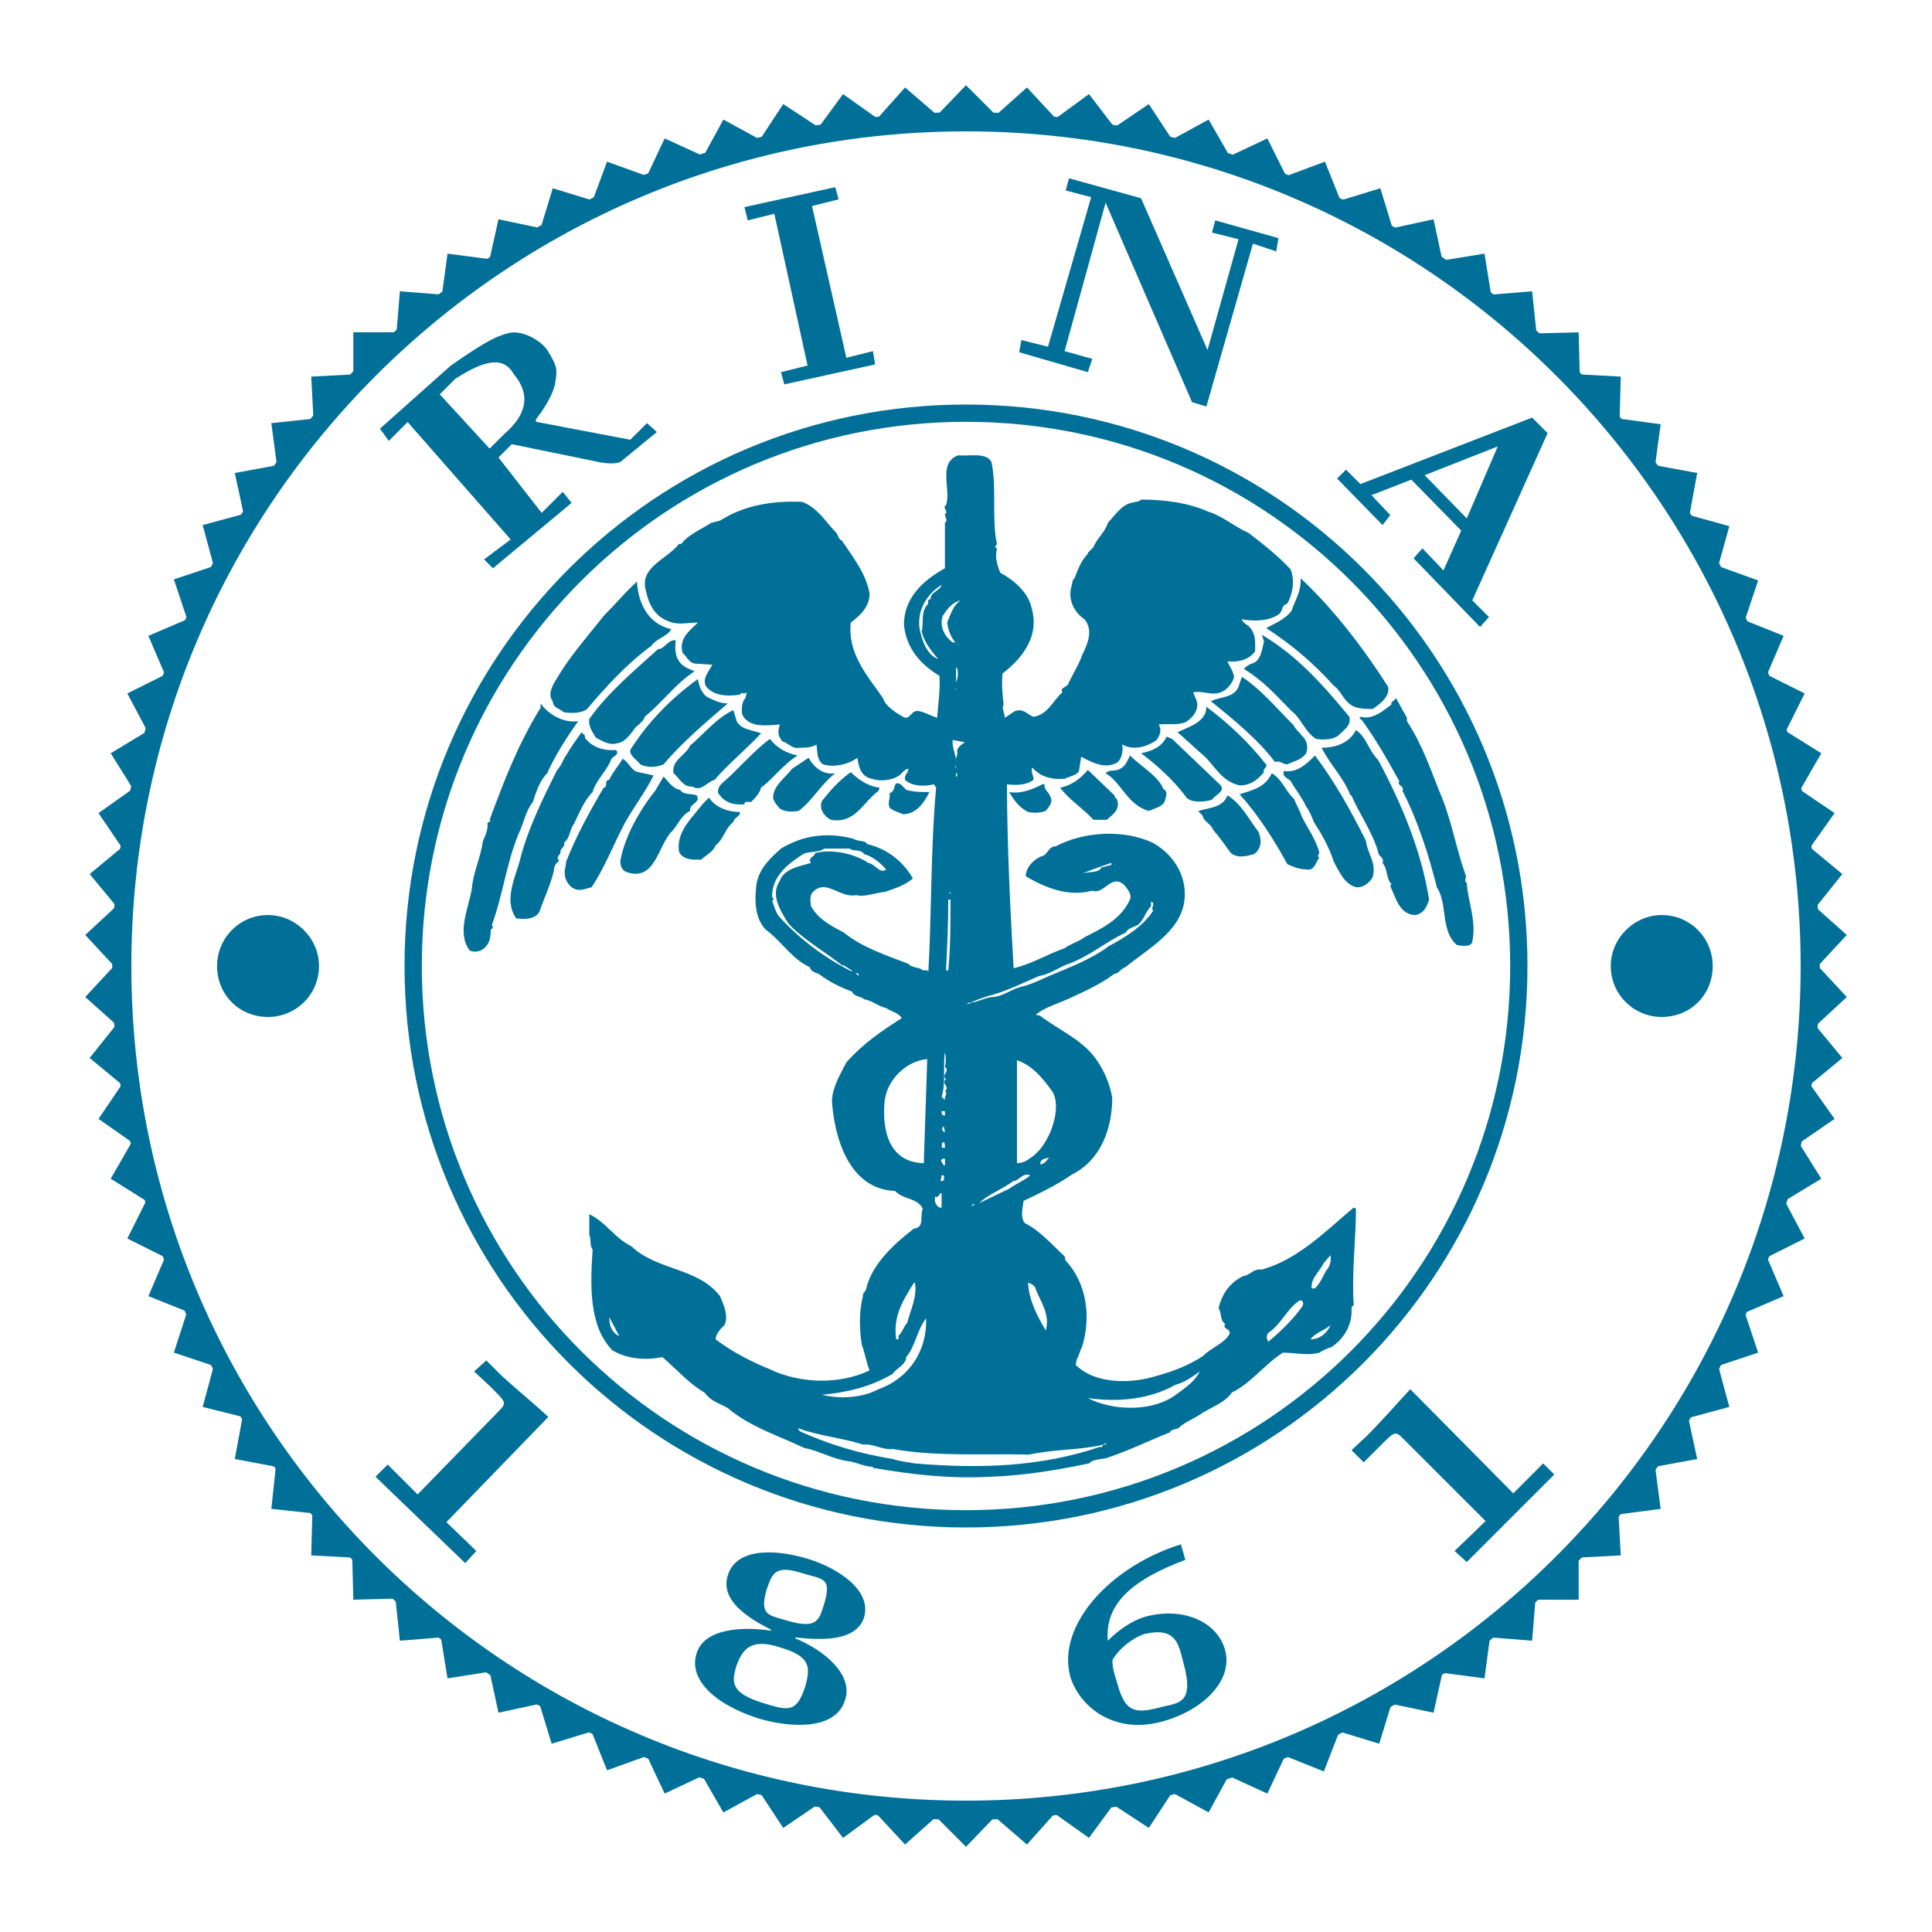 <?xml version="1.0" encoding="utf-8"?>
<!-- Generator: Adobe Illustrator 13.0.0, SVG Export Plug-In . SVG Version: 6.00 Build 14948)  -->
<!DOCTYPE svg PUBLIC "-//W3C//DTD SVG 1.0//EN" "http://www.w3.org/TR/2001/REC-SVG-20010904/DTD/svg10.dtd">
<svg version="1.0" id="Layer_1" xmlns="http://www.w3.org/2000/svg" xmlns:xlink="http://www.w3.org/1999/xlink" x="0px" y="0px"
	 width="192.756px" height="192.756px" viewBox="0 0 192.756 192.756" enable-background="new 0 0 192.756 192.756"
	 xml:space="preserve">
<g>
	<polygon fill-rule="evenodd" clip-rule="evenodd" fill="#FFFFFF" points="0,0 192.756,0 192.756,192.756 0,192.756 0,0 	"/>
	<polygon fill-rule="evenodd" clip-rule="evenodd" fill="#007099" points="96.378,8.504 93.504,11.488 99.362,11.488 96.378,8.504 	
		"/>
	<polygon fill-rule="evenodd" clip-rule="evenodd" fill="#007099" points="90.298,8.725 87.535,11.82 93.504,11.488 90.298,8.725 	
		"/>
	<polygon fill-rule="evenodd" clip-rule="evenodd" fill="#007099" points="84.109,9.388 81.677,12.704 87.535,11.82 84.109,9.388 	
		"/>
	<polygon fill-rule="evenodd" clip-rule="evenodd" fill="#007099" points="78.14,10.383 75.819,13.92 81.677,12.704 78.14,10.383 	
		"/>
	<polygon fill-rule="evenodd" clip-rule="evenodd" fill="#007099" points="72.171,11.93 70.182,15.578 75.819,13.92 72.171,11.93 	
		"/>
	<polygon fill-rule="evenodd" clip-rule="evenodd" fill="#007099" points="66.313,13.81 64.544,17.567 70.182,15.578 66.313,13.81 	
		"/>
	<polygon fill-rule="evenodd" clip-rule="evenodd" fill="#007099" points="60.565,16.131 59.128,19.999 64.544,17.567 
		60.565,16.131 	"/>
	<polygon fill-rule="evenodd" clip-rule="evenodd" fill="#007099" points="55.149,18.783 53.933,22.763 59.128,19.999 
		55.149,18.783 	"/>
	<polygon fill-rule="evenodd" clip-rule="evenodd" fill="#007099" points="49.733,21.878 48.849,25.857 53.933,22.763 
		49.733,21.878 	"/>
	<polygon fill-rule="evenodd" clip-rule="evenodd" fill="#007099" points="44.648,25.305 44.096,29.395 48.849,25.857 
		44.648,25.305 	"/>
	<polygon fill-rule="evenodd" clip-rule="evenodd" fill="#007099" points="39.896,29.063 39.564,33.153 44.096,29.395 
		39.896,29.063 	"/>
	<polygon fill-rule="evenodd" clip-rule="evenodd" fill="#007099" points="35.253,33.153 35.253,37.353 39.564,33.153 
		35.253,33.153 	"/>
	<polygon fill-rule="evenodd" clip-rule="evenodd" fill="#007099" points="35.253,37.353 31.053,37.574 31.274,41.774 
		35.253,37.353 	"/>
	<polygon fill-rule="evenodd" clip-rule="evenodd" fill="#007099" points="31.274,41.774 27.073,42.216 27.626,46.417 
		31.274,41.774 	"/>
	<polygon fill-rule="evenodd" clip-rule="evenodd" fill="#007099" points="27.626,46.417 23.426,47.19 24.31,51.28 27.626,46.417 	
		"/>
	<polygon fill-rule="evenodd" clip-rule="evenodd" fill="#007099" points="24.31,51.28 20.22,52.386 21.326,56.476 24.31,51.28 	"/>
	<polygon fill-rule="evenodd" clip-rule="evenodd" fill="#007099" points="21.326,56.476 17.347,57.802 18.673,61.781 
		21.326,56.476 	"/>
	<polygon fill-rule="evenodd" clip-rule="evenodd" fill="#007099" points="18.673,61.781 14.804,63.439 16.462,67.308 
		18.673,61.781 	"/>
	<polygon fill-rule="evenodd" clip-rule="evenodd" fill="#007099" points="16.462,67.308 12.705,69.187 14.694,72.945 
		16.462,67.308 	"/>
	<polygon fill-rule="evenodd" clip-rule="evenodd" fill="#007099" points="14.694,72.945 11.046,75.155 13.257,78.692 
		14.694,72.945 	"/>
	<polygon fill-rule="evenodd" clip-rule="evenodd" fill="#007099" points="13.257,78.692 9.83,81.125 12.152,84.551 13.257,78.692 	
		"/>
	<polygon fill-rule="evenodd" clip-rule="evenodd" fill="#007099" points="12.152,84.551 8.946,87.204 11.599,90.409 12.152,84.551 
			"/>
	<polygon fill-rule="evenodd" clip-rule="evenodd" fill="#007099" points="11.599,90.409 8.504,93.283 11.378,96.378 11.599,90.409 
			"/>
	<polygon fill-rule="evenodd" clip-rule="evenodd" fill="#007099" points="11.378,96.378 8.504,99.473 11.599,102.236 
		11.378,96.378 	"/>
	<polygon fill-rule="evenodd" clip-rule="evenodd" fill="#007099" points="11.599,102.236 8.946,105.553 12.152,108.205 
		11.599,102.236 	"/>
	<polygon fill-rule="evenodd" clip-rule="evenodd" fill="#007099" points="12.152,108.205 9.83,111.631 13.146,113.953 
		12.152,108.205 	"/>
	<polygon fill-rule="evenodd" clip-rule="evenodd" fill="#007099" points="13.146,113.953 11.046,117.6 14.583,119.811 
		13.146,113.953 	"/>
	<polygon fill-rule="evenodd" clip-rule="evenodd" fill="#007099" points="14.583,119.811 12.705,123.568 16.462,125.447 
		14.583,119.811 	"/>
	<polygon fill-rule="evenodd" clip-rule="evenodd" fill="#007099" points="16.462,125.447 14.804,129.316 18.673,130.863 
		16.462,125.447 	"/>
	<polygon fill-rule="evenodd" clip-rule="evenodd" fill="#007099" points="18.673,130.863 17.347,134.953 21.326,136.281 
		18.673,130.863 	"/>
	<polygon fill-rule="evenodd" clip-rule="evenodd" fill="#007099" points="21.326,136.281 20.22,140.371 24.2,141.365 
		21.326,136.281 	"/>
	<polygon fill-rule="evenodd" clip-rule="evenodd" fill="#007099" points="24.2,141.365 23.426,145.564 27.516,146.34 24.2,141.365 
			"/>
	<polygon fill-rule="evenodd" clip-rule="evenodd" fill="#007099" points="27.516,146.34 27.073,150.539 31.163,150.98 
		27.516,146.34 	"/>
	<polygon fill-rule="evenodd" clip-rule="evenodd" fill="#007099" points="31.053,155.182 35.143,155.402 31.163,150.98 
		31.053,155.182 	"/>
	<polygon fill-rule="evenodd" clip-rule="evenodd" fill="#007099" points="35.253,159.604 39.453,159.492 35.143,155.402 
		35.253,159.604 	"/>
	<polygon fill-rule="evenodd" clip-rule="evenodd" fill="#007099" points="39.896,163.693 43.985,163.361 39.453,159.492 
		39.896,163.693 	"/>
	<polygon fill-rule="evenodd" clip-rule="evenodd" fill="#007099" points="44.648,167.451 48.849,166.787 43.985,163.361 
		44.648,167.451 	"/>
	<polygon fill-rule="evenodd" clip-rule="evenodd" fill="#007099" points="49.733,170.877 53.823,169.992 48.849,166.787 
		49.733,170.877 	"/>
	<polygon fill-rule="evenodd" clip-rule="evenodd" fill="#007099" points="55.039,173.973 59.018,172.756 53.823,169.992 
		55.039,173.973 	"/>
	<polygon fill-rule="evenodd" clip-rule="evenodd" fill="#007099" points="60.565,176.625 64.544,175.188 59.018,172.756 
		60.565,176.625 	"/>
	<polygon fill-rule="evenodd" clip-rule="evenodd" fill="#007099" points="66.313,178.945 70.071,177.178 64.544,175.188 
		66.313,178.945 	"/>
	<polygon fill-rule="evenodd" clip-rule="evenodd" fill="#007099" points="72.171,180.826 75.819,178.836 70.071,177.178 
		72.171,180.826 	"/>
	<polygon fill-rule="evenodd" clip-rule="evenodd" fill="#007099" points="78.14,182.373 81.566,180.051 75.819,178.836 
		78.14,182.373 	"/>
	<polygon fill-rule="evenodd" clip-rule="evenodd" fill="#007099" points="84.109,183.367 87.425,180.936 81.566,180.051 
		84.109,183.367 	"/>
	<polygon fill-rule="evenodd" clip-rule="evenodd" fill="#007099" points="90.298,184.031 93.394,181.268 87.425,180.936 
		90.298,184.031 	"/>
	<polygon fill-rule="evenodd" clip-rule="evenodd" fill="#007099" points="96.378,184.252 99.252,181.268 93.394,181.268 
		96.378,184.252 	"/>
	<polygon fill-rule="evenodd" clip-rule="evenodd" fill="#007099" points="102.457,184.031 105.221,180.936 99.252,181.268 
		102.457,184.031 	"/>
	<polygon fill-rule="evenodd" clip-rule="evenodd" fill="#007099" points="108.647,183.367 111.079,180.051 105.221,180.936 
		108.647,183.367 	"/>
	<polygon fill-rule="evenodd" clip-rule="evenodd" fill="#007099" points="114.616,182.373 116.938,178.836 111.079,180.051 
		114.616,182.373 	"/>
	<polygon fill-rule="evenodd" clip-rule="evenodd" fill="#007099" points="120.585,180.826 122.574,177.178 116.938,178.836 
		120.585,180.826 	"/>
	<polygon fill-rule="evenodd" clip-rule="evenodd" fill="#007099" points="126.443,178.945 128.212,175.188 122.574,177.178 
		126.443,178.945 	"/>
	<polygon fill-rule="evenodd" clip-rule="evenodd" fill="#007099" points="132.08,176.736 133.628,172.756 128.212,175.188 
		132.08,176.736 	"/>
	<polygon fill-rule="evenodd" clip-rule="evenodd" fill="#007099" points="137.607,173.973 138.823,169.992 133.628,172.756 
		137.607,173.973 	"/>
	<polygon fill-rule="evenodd" clip-rule="evenodd" fill="#007099" points="143.023,170.877 143.907,166.898 138.823,169.992 
		143.023,170.877 	"/>
	<polygon fill-rule="evenodd" clip-rule="evenodd" fill="#007099" points="148.107,167.451 148.66,163.361 143.907,166.898 
		148.107,167.451 	"/>
	<polygon fill-rule="evenodd" clip-rule="evenodd" fill="#007099" points="152.86,163.693 153.192,159.604 148.66,163.361 
		152.86,163.693 	"/>
	<polygon fill-rule="evenodd" clip-rule="evenodd" fill="#007099" points="157.503,159.604 157.503,155.402 153.192,159.604 
		157.503,159.604 	"/>
	<polygon fill-rule="evenodd" clip-rule="evenodd" fill="#007099" points="157.503,155.402 161.703,155.182 161.482,151.092 
		157.503,155.402 	"/>
	<polygon fill-rule="evenodd" clip-rule="evenodd" fill="#007099" points="161.482,151.092 165.683,150.539 165.13,146.34 
		161.482,151.092 	"/>
	<polygon fill-rule="evenodd" clip-rule="evenodd" fill="#007099" points="165.13,146.34 169.33,145.564 168.445,141.475 
		165.13,146.34 	"/>
	<polygon fill-rule="evenodd" clip-rule="evenodd" fill="#007099" points="168.445,141.475 172.535,140.371 171.43,136.281 
		168.445,141.475 	"/>
	<polygon fill-rule="evenodd" clip-rule="evenodd" fill="#007099" points="171.43,136.281 175.409,134.953 174.083,130.975 
		171.43,136.281 	"/>
	<polygon fill-rule="evenodd" clip-rule="evenodd" fill="#007099" points="174.083,130.975 177.952,129.316 176.294,125.447 
		174.083,130.975 	"/>
	<polygon fill-rule="evenodd" clip-rule="evenodd" fill="#007099" points="176.294,125.447 180.052,123.568 178.062,119.811 
		176.294,125.447 	"/>
	<polygon fill-rule="evenodd" clip-rule="evenodd" fill="#007099" points="178.062,119.811 181.71,117.6 179.499,114.062 
		178.062,119.811 	"/>
	<polygon fill-rule="evenodd" clip-rule="evenodd" fill="#007099" points="179.499,114.062 183.036,111.631 180.604,108.205 
		179.499,114.062 	"/>
	<polygon fill-rule="evenodd" clip-rule="evenodd" fill="#007099" points="180.604,108.205 183.81,105.553 181.157,102.348 
		180.604,108.205 	"/>
	<polygon fill-rule="evenodd" clip-rule="evenodd" fill="#007099" points="181.157,102.348 184.252,99.473 181.378,96.378 
		181.157,102.348 	"/>
	<polygon fill-rule="evenodd" clip-rule="evenodd" fill="#007099" points="184.252,93.283 181.157,90.52 181.378,96.378 
		184.252,93.283 	"/>
	<polygon fill-rule="evenodd" clip-rule="evenodd" fill="#007099" points="181.157,90.52 183.81,87.204 180.604,84.551 
		181.157,90.52 	"/>
	<polygon fill-rule="evenodd" clip-rule="evenodd" fill="#007099" points="180.604,84.551 183.036,81.125 179.609,78.803 
		180.604,84.551 	"/>
	<polygon fill-rule="evenodd" clip-rule="evenodd" fill="#007099" points="179.609,78.803 181.71,75.155 178.173,72.945 
		179.609,78.803 	"/>
	<polygon fill-rule="evenodd" clip-rule="evenodd" fill="#007099" points="178.173,72.945 180.052,69.187 176.294,67.308 
		178.173,72.945 	"/>
	<polygon fill-rule="evenodd" clip-rule="evenodd" fill="#007099" points="176.294,67.308 177.952,63.439 174.083,61.892 
		176.294,67.308 	"/>
	<polygon fill-rule="evenodd" clip-rule="evenodd" fill="#007099" points="174.083,61.892 175.409,57.912 171.43,56.476 
		174.083,61.892 	"/>
	<polygon fill-rule="evenodd" clip-rule="evenodd" fill="#007099" points="171.43,56.476 172.535,52.496 168.557,51.391 
		171.43,56.476 	"/>
	<polygon fill-rule="evenodd" clip-rule="evenodd" fill="#007099" points="168.557,51.391 169.33,47.19 165.13,46.417 
		168.557,51.391 	"/>
	<polygon fill-rule="evenodd" clip-rule="evenodd" fill="#007099" points="165.13,46.417 165.683,42.327 161.593,41.774 
		165.13,46.417 	"/>
	<polygon fill-rule="evenodd" clip-rule="evenodd" fill="#007099" points="161.703,37.574 157.613,37.353 161.593,41.774 
		161.703,37.574 	"/>
	<polygon fill-rule="evenodd" clip-rule="evenodd" fill="#007099" points="157.503,33.153 153.303,33.263 157.613,37.353 
		157.503,33.153 	"/>
	<polygon fill-rule="evenodd" clip-rule="evenodd" fill="#007099" points="152.86,29.063 148.771,29.395 153.303,33.263 
		152.86,29.063 	"/>
	<polygon fill-rule="evenodd" clip-rule="evenodd" fill="#007099" points="148.107,25.305 144.018,25.968 148.771,29.395 
		148.107,25.305 	"/>
	<polygon fill-rule="evenodd" clip-rule="evenodd" fill="#007099" points="143.023,21.878 138.934,22.763 143.907,25.968 
		143.023,21.878 	"/>
	<polygon fill-rule="evenodd" clip-rule="evenodd" fill="#007099" points="137.718,18.783 133.738,19.999 138.934,22.763 
		137.718,18.783 	"/>
	<polygon fill-rule="evenodd" clip-rule="evenodd" fill="#007099" points="132.191,16.131 128.322,17.567 133.738,19.999 
		132.191,16.131 	"/>
	<polygon fill-rule="evenodd" clip-rule="evenodd" fill="#007099" points="126.443,13.81 122.685,15.578 128.322,17.567 
		126.443,13.81 	"/>
	<polygon fill-rule="evenodd" clip-rule="evenodd" fill="#007099" points="120.585,11.93 116.938,13.92 122.685,15.578 
		120.585,11.93 	"/>
	<polygon fill-rule="evenodd" clip-rule="evenodd" fill="#007099" points="114.616,10.383 111.189,12.704 116.938,13.92 
		114.616,10.383 	"/>
	<polygon fill-rule="evenodd" clip-rule="evenodd" fill="#007099" points="108.647,9.388 105.331,11.82 111.189,12.704 
		108.647,9.388 	"/>
	<polygon fill-rule="evenodd" clip-rule="evenodd" fill="#007099" points="102.457,8.725 99.362,11.488 105.331,11.82 
		102.457,8.725 	"/>
	<path fill="#007099" d="M181.56,96.378c0,23.53-9.53,44.825-24.943,60.239c-15.412,15.41-36.708,24.941-60.238,24.941
		c-23.53,0-44.827-9.531-60.238-24.941c-15.412-15.412-24.943-36.709-24.943-60.239s9.531-44.827,24.943-60.239
		c15.413-15.413,36.708-24.942,60.238-24.942c23.53,0,44.826,9.53,60.238,24.942C172.029,51.552,181.56,72.848,181.56,96.378
		L181.56,96.378z M155.267,155.266c15.067-15.066,24.383-35.885,24.383-58.888c0-23.003-9.315-43.822-24.383-58.889
		C140.2,22.422,119.382,13.106,96.378,13.106c-23.003,0-43.822,9.316-58.889,24.383C22.423,52.556,13.106,73.375,13.106,96.378
		c0,23.003,9.316,43.821,24.383,58.888s35.885,24.385,58.889,24.385C119.382,179.65,140.2,170.332,155.267,155.266L155.267,155.266z
		"/>
	<path fill="#007099" d="M152.396,96.378c0,15.491-6.26,29.495-16.391,39.628c-10.132,10.131-24.137,16.391-39.628,16.391
		s-29.496-6.26-39.627-16.391C46.619,125.873,40.36,111.869,40.36,96.378S46.619,66.882,56.75,56.75
		C66.882,46.619,80.887,40.36,96.378,40.36s29.496,6.259,39.628,16.391C146.137,66.882,152.396,80.887,152.396,96.378
		L152.396,96.378z M134.787,134.787c9.819-9.818,15.885-23.393,15.885-38.409c0-15.016-6.065-28.59-15.885-38.409
		c-9.818-9.819-23.394-15.885-38.409-15.885s-28.59,6.066-38.409,15.885c-9.818,9.819-15.885,23.393-15.885,38.409
		c0,15.015,6.066,28.591,15.885,38.409c9.819,9.818,23.394,15.885,38.409,15.885S124.969,144.605,134.787,134.787L134.787,134.787z"
		/>
	<path fill-rule="evenodd" clip-rule="evenodd" fill="#007099" d="M110.969,109.531c-0.222-1.326-0.774-2.652-1.548-3.758
		c-1.326-1.99-3.758-2.984-5.637-4.422l-0.442-0.109c0.884-0.775,2.542-1.217,3.647-1.77c1.437-0.662,2.874-1.326,4.2-2.32
		c0.442,0,0.663-0.553,1.105-0.664c2.321-1.879,5.416-3.537,5.858-6.521c0.331-2.211-0.774-4.532-3.096-5.858
		c-2.984-1.437-7.073-1.105-9.727,0.332c-0.773,0-0.773,0.884-1.437,0.995c-0.774,0.332-1.548,1.105-1.548,1.99
		c1.879,1.105,4.2,2.1,6.632,1.437c1.216,0.442,1.88-1.769,3.206-0.552c0.331,0.442,0.884,0.995,0.442,1.658
		c-0.885,1.768-2.653,2.652-4.422,3.537c-0.553,0.442-1.437,0.663-1.989,1.105c-1.658,0.553-3.206,1.547-5.085,1.99
		c-0.332-5.637-0.663-12.822-0.663-18.349c0.884,0.11,1.879,0.11,2.652-0.442c0-0.442-0.331-0.995-0.11-1.216
		c0.774,0.884,1.879,1.216,3.206,1.105c0.441-0.221,1.216-0.332,1.437-0.774l0.221-1.437c0.995,0.553,2.433,1.326,3.648,0.553
		c0.441-0.442,0.552-1.216,0.441-1.769c1.105,0.663,2.543,0.221,3.427-0.442c0.332-0.442,0.553-0.995,0.221-1.547
		c0.885-0.111,1.769,0.11,2.653-0.221c0.773-0.442,1.437-1.326,1.105-2.21l-0.332-0.774c0.995-0.221,1.99,0.442,2.984-0.11
		c0.442-0.221,0.995-0.885,1.105-1.437c-0.11-0.663-0.442-0.995-0.663-1.548c0.995,0.111,2.101-0.11,2.764-0.995
		c0-0.995,0.11-1.769-0.663-2.542c-0.332-0.221-0.553-0.332-0.664-0.663c1.217,0.221,2.764,0.221,3.759-0.553
		c0.331-0.332,0.221-0.884,0.773-0.995c0.553-0.995,0.773-2.321,0.332-3.426c-1.216-1.327-2.764-2.542-4.2-3.647
		c-1.327-0.553-2.543-1.658-3.979-2.101c-1.99-0.884-4.311-1.216-6.743-1.216c-0.11,0.221-0.663,0.221-0.994,0.332
		c-0.995,0.221-1.769,1.437-2.321,1.99c-0.221,0.884-1.105,1.547-1.437,2.432l-0.553,0.553v0.11
		c-0.664,0.664-0.995,1.548-1.327,2.432c-0.221,0.111-0.221,0.553-0.331,0.885c-0.332,1.326,0.331,2.542,1.326,3.205
		c0.885,1.105,0.332,2.432-0.221,3.537c-0.332,0.995-0.995,1.99-1.438,2.984c-0.331,0.332-0.773,0.332-0.553,0.774
		c-0.994,0.884-1.437,2.21-2.874,2.432c-0.663-0.221-0.994-0.884-1.879-0.553l-0.994,0.663c0-0.442-0.332-0.995-0.111-1.326
		c-0.11-0.995-0.221-1.99-0.11-3.095c1.99-1.548,3.759-3.758,2.874-6.632c-0.332-1.437-1.658-2.653-3.095-3.426
		c-0.332-0.774-0.553-1.548-0.332-2.432c-0.331-0.111-0.11-0.221,0-0.442c-0.553-2.321,0-5.637-0.553-8.179
		c-0.553-0.995-2.21-0.553-3.316-0.664c-2.1,0.774-0.663,3.427-1.216,4.974c-0.442,0.221,0.332,0.663-0.11,0.884
		c0,0.332,0.332,0.663,0,0.884v4.532c-2.211,1.216-4.089,2.984-4.089,5.637c0.221,2.321,1.658,3.979,3.537,5.084
		c0.11,1.216-0.111,2.653-0.221,4.2c-0.664-0.221-1.216-0.553-1.769-0.663c-0.884-0.221-0.884,0.995-1.658,0.553
		s-1.769-1.105-1.99-1.879c-1.547-2.211-3.537-4.421-3.205-7.517c0.884-0.663,1.879-1.547,1.879-2.874
		c-0.332-1.99-1.658-3.648-2.764-5.306c-0.332-0.111-0.332-0.442-0.553-0.773c-0.995-0.995-1.879-2.542-3.426-3.095
		c-2.984-0.111-5.748,0.332-8.179,1.879l-0.885,0.221c-0.995,0.663-2.21,1.105-2.984,2.1H67.75
		c-1.216,1.547-3.979,2.321-3.316,4.642c0.332,1.548,0.995,2.764,2.653,3.206c0.884,0.221,1.547,0,2.542,0
		c-0.884,0.884-1.879,1.548-1.547,2.985c0.442,0.442,0.663,0.995,1.216,1.105l1.769,0.111c-0.332,0.663-0.995,1.326-0.663,2.1
		c0.663,0.995,2.21,1.105,3.426,0.884l0.221-0.221c0,0.11,0.111,0.11,0.221,0.11l0.221-0.11l-0.11,0.553
		c-0.332,0.332-0.442,0.995-0.332,1.658c0.663,1.327,2.321,1.105,3.758,0.995c-0.221,0.663-0.221,1.105,0.221,1.658
		c0.664,0.221,0.995,0.774,1.658,0.663c0.553,0,1.327,0,1.769-0.331c0.11,0.663,0,1.547,0.663,1.989
		c1.105,0.332,2.542,0,3.427-0.663c0.11,0.884,0.332,1.879,1.437,2.1c0.995,0.332,2.211,0.11,2.874-0.442
		c0.221-0.221,0.442-0.553,0.774-0.553c0,0.442-0.442,0.553-0.332,1.105c0.664,0.663,1.99,0.663,2.875,0.442l0.221,0.332
		c-0.553,6.08-0.442,12.601-0.774,18.349c-0.11-0.221-0.442-0.111-0.553-0.111c-0.221-0.332-1.105-0.221-1.437-0.663
		c-2.321-0.884-4.643-1.658-6.411-3.095c-1.437-0.774-2.542-1.327-3.316-2.653c0-0.332-0.221-0.995,0.221-1.437
		c1.326-1.327,2.653,0.663,4.311,0.332c0.774,0.221,1.879-0.221,2.874-0.332c0.995-0.332,1.989-0.663,2.763-1.327
		c-0.995-1.768-2.652-2.984-4.532-3.426l-0.221-0.221c-0.332-0.11-0.884-0.11-1.216-0.332c-2.653-0.663-4.974-0.332-7.185,0.995
		c-0.995,0.884-2.1,1.879-2.432,3.426c-0.221,1.658-0.221,3.427,0.884,4.642c1.547,1.105,2.653,2.984,4.421,3.758
		c0.11,0.442,0.553,0.553,0.884,0.664c0.995,0.773,2.101,1.326,3.316,1.768c0.221,0.553,0.884,0.441,1.216,0.773
		c0.773,0.111,1.326,0.664,2.211,0.885c0.442,0.332,1.216,0.441,1.547,0.994c-1.879,1.217-3.758,2.432-5.527,4.422
		c-0.663,1.326-1.326,2.32-1.437,3.758c0,0,0.221,8.844,6.3,9.064c0.774,0.885,2.211,0.662,2.763,1.768
		c-0.331,0.775,0.221,1.879-0.884,1.99c-1.879,1.438-4.201,3.537-4.753,5.969c0,0.221-0.442,0.553-0.332,0.773
		c-0.442,1.658-0.332,3.537-0.111,4.863c0.332,0.885,0.442,1.77,0.774,2.543c-2.984,1.438-6.964,1.326-9.948-0.111
		c-1.879-0.773-3.647-1.658-5.416-2.984c0-0.553,0.553-1.105,0.884-1.436c0.442-0.885-0.11-2.102-0.442-2.875
		c-2.211-2.873-6.3-2.541-8.843-4.975c-1.769-0.883-2.432-2.32-4.201-3.205v2.102c0.221,0.441,0,0.994,0.332,1.436
		c-0.221,3.316-0.442,7.627,1.989,10.059c1.547,0.885,3.316,0.996,4.974,0.664c1.547,1.326,2.653,2.652,4.2,3.537
		c0.663,0.885,1.327,0.994,2.321,1.547c2.21,1.879,5.085,2.764,7.627,3.98c1.658,0.33,2.763,1.104,4.421,1.326
		c0.884,0.109,1.547,0.553,2.432,0.553v0.109c3.869,0.664,7.627,1.105,11.716,0.885c3.316-0.111,6.632-0.664,9.838-1.326
		c0.553-0.553,1.437-0.332,2.1-0.664c1.99-0.662,3.979-1.658,5.969-2.432c0.222-0.441,0.774-0.221,0.995-0.553
		c0.663-0.553,1.326-0.773,1.989-1.215c1.105-0.773,2.432-1.105,3.206-2.211c1.989-0.996,3.205-2.764,5.084-3.98
		c1.216,0,2.432,0.332,3.647,0c0.332-0.221,0.774-0.441,1.216-0.553c1.438-0.994,2.101-2.432,1.99-3.979l0.221-0.221
		c-0.221-3.205,0.222-6.633,0.222-9.617l-0.222-0.109c-2.652,2.211-5.526,5.195-9.174,6.189c-0.885-0.111-1.105,0.553-1.879,0.662
		c-1.327,0.664-2.101,1.77-2.432,3.207c0.331,0.441,0.11,1.215,0.663,1.547c-0.332,0.553,0.553,0.441,0.441,0.994
		c-0.553,0.996-1.769,1.326-2.652,2.211c-1.326,0.885-2.984,1.549-4.643,1.99c-2.432,0.773-6.079,0.885-8.068-1.105l0.11-0.553
		c0.221-0.332,0.331-0.885,0.553-1.326c0.884-2.875,0.441-6.301-1.658-8.512l-0.11-0.441c-1.216-1.105-2.432-2.543-3.979-3.316
		c-0.442-0.553-0.221-1.438-0.11-2.211c1.658-0.773,3.427-1.658,4.863-2.652C109.863,115.721,110.969,112.516,110.969,109.531
		L110.969,109.531z M146.892,118.596c1.437-2.654,3.095-9.174,3.095-9.174L146.892,118.596L146.892,118.596z M110.084,86.541
		l-0.11-0.11c-0.332,0.773-1.326,0.442-2.101,0.773c0.774-0.332,1.99-0.773,2.985-1.105
		C111.079,86.43,110.306,86.319,110.084,86.541L110.084,86.541z M84.993,96.931c-2.653-1.327-5.195-3.206-7.295-5.527
		c-0.332-0.442-0.442-0.995-0.664-1.547c0.332-0.11,0-0.221,0-0.442c0-1.989,1.547-3.205,3.095-4.2
		c0.664-0.332,1.547-0.11,2.1-0.552h2.542c0.332,0.331,1.105,0,1.437,0.552c0.884,0.221,1.769,0.995,2.211,1.547
		c-0.664,0.442-1.105-0.552-1.769-0.663c-1.327-0.884-3.537-1.437-5.306-0.995c-0.111,0.442-0.774,0.442-0.442,0.995
		c-1.105,0.332-2.653,0.553-3.095,1.769c-0.995,1.437,0.11,3.095,0.884,4.311c1.437,1.548,3.758,2.875,5.416,4.201v-0.111
		l0.884,0.553V96.931L84.993,96.931z M85.656,97.373l-0.332-0.332l0.332,0.111V97.373L85.656,97.373z M60.786,131.416l0.995,1.881
		C61.007,132.965,60.786,132.191,60.786,131.416L60.786,131.416z M132.08,126l0.663-0.773c0.11,0.664-0.11,1.217-0.441,1.549
		c-0.332,0.662-0.664,1.326-1.105,1.768h-0.332C130.754,127.549,131.638,126.885,132.08,126L132.08,126z M132.743,132.191
		c-0.221,0.662-0.994,1.436-1.989,1.436C131.196,132.965,132.191,132.744,132.743,132.191L132.743,132.191z M126.554,132.965
		c1.216-0.773,1.879-2.432,3.095-3.205c0.442-0.111,0.442,0.441,0.222,0.662c-0.774,1.105-2.101,2.432-3.316,3.428
		C126.333,133.627,126.333,133.186,126.554,132.965L126.554,132.965z M96.82,100.025L96.82,100.025
		c0.552-0.221,1.326-0.553,2.21-0.773c1.548-0.441,3.096-1.217,4.643-1.879c0.885-0.111,1.88-0.774,2.653-1.106
		c2.321-0.773,3.979-2.321,5.969-3.205c0.221-0.442,0.773-0.553,1.216-0.774c0.663-0.553,0.773-1.326,1.326-1.879v-0.442
		c0.553,0.11-0.11,0.663,0.221,0.884c-0.994,1.547-2.763,2.653-4.421,3.537c-1.769,1.326-3.868,2.1-5.969,2.985
		c-0.995,0.441-1.879,0.885-2.874,1.105c-0.884,0.221-1.658,0.883-2.652,0.994C98.367,99.473,97.483,100.025,96.82,100.025
		L96.82,100.025v0.111h-0.442C96.489,100.137,96.599,100.025,96.82,100.025L96.82,100.025L96.82,100.025z M97.262,120.143
		l-0.332,0.221l0.111-0.221H97.262L97.262,120.143z M96.268,74.05c-0.111,0.11-0.774,0.442-0.774,0.884
		c0.11,0.442-0.221,0.664-0.11,1.106c0-0.774-0.442-1.548-0.332-2.211L96.268,74.05L96.268,74.05z M95.383,77.145h0.11v0.332h-0.11
		V77.145L95.383,77.145z M95.273,76.371l0.11,0.111v0.221L95.273,76.371L95.273,76.371z M95.273,68.634l0.11,0.11v0.11
		L95.273,68.634L95.273,68.634z M95.383,68.081v-1.437h0.11C95.604,67.197,95.604,67.529,95.383,68.081L95.383,68.081z
		 M94.057,61.449c0.442-0.663,0.884-1.326,1.769-1.547c-0.773,0.553-0.995,1.437-1.326,2.21c0.11,0.884,0.442,1.658,1.105,2.321
		c-0.221-0.11-0.221-0.442-0.552-0.332C94.167,63.439,93.726,62.444,94.057,61.449L94.057,61.449z M94.388,107.652
		c-0.553,0.441,0.442,0.773-0.11,1.215c0.332,0.223-0.11,0.555,0,0.885l-0.332-0.33c0.442-1.328,0.11-3.096,0.332-4.422
		c0.11,0.441,0.11,0.994,0,1.436C94.831,106.879,93.835,107.32,94.388,107.652L94.388,107.652z M93.946,115.941
		c-0.111-0.109,0-0.441,0.332-0.33v0.662C94.057,116.273,94.057,116.053,93.946,115.941L93.946,115.941z M94.057,117.822h-0.221
		l0.111-0.553c0.11-0.111,0.332,0.109,0.221,0.221C94.167,117.6,94.278,117.711,94.057,117.822L94.057,117.822z M93.946,114.506
		c0.11-0.221-0.111-0.553,0.221-0.553c0.11,0.109,0.11,0.332,0.11,0.553H93.946L93.946,114.506z M94.167,112.404l0.11,0.553
		C94.057,112.957,93.835,112.516,94.167,112.404L94.167,112.404z M93.946,110.857h0.332v0.443
		C93.946,111.301,93.946,111.078,93.946,110.857L93.946,110.857z M94.388,96.82c0.111-2.321,0.221-4.532,0.221-7.074h0.221
		c0,2.321,0,4.752-0.221,7.074H94.388L94.388,96.82z M94.72,89.083l0.11-0.11v0.332C94.831,89.193,94.831,89.193,94.72,89.083
		L94.72,89.083z M92.841,59.792c-0.442,0-0.11,0.442-0.332,0.553c-0.663,0.773-0.332,1.768-0.552,2.652
		c0.221,0.995,0.884,1.879,1.658,2.764c-1.216-0.442-1.658-1.99-1.879-3.095c-0.221-1.879,0.773-3.426,2.21-4.311
		C93.726,59.018,92.841,59.018,92.841,59.792L92.841,59.792z M93.283,119.369c0.442,0.221,0.332-0.332,0.663-0.332
		c0,0.441,0,0.994,0,1.438c-0.332,0.109-0.553-0.332-0.663-0.553V119.369L93.283,119.369z M88.309,109.531
		c0.332-1.768,1.989-3.646,4.2-3.869l-0.332,10.059v0.332C87.204,115.941,88.309,109.531,88.309,109.531L88.309,109.531z
		 M91.183,127.99h0.11c0.221,1.438-0.442,2.652-0.774,3.979c-0.331,0.332-0.442,0.885-0.884,1.328c0,0.109,0.11,0.33-0.111,0.33
		h-0.11C89.083,131.307,90.078,129.76,91.183,127.99L91.183,127.99z M89.083,137.055c0.332-0.553,1.326-0.885,1.326-1.658
		c0.884-0.996,1.105-2.764,1.99-3.869c0.11,3.205-1.658,5.969-4.753,7.074c-1.658,0.885-3.869,0.994-5.637,0.553
		C84.44,138.934,86.872,138.381,89.083,137.055L89.083,137.055z M117.269,138.16c0.885-0.223,1.658-0.773,2.432-1.326
		c-0.553,1.104-1.657,1.768-2.542,2.432c-2.432,1.658-6.3,1.436-8.621,0.221C111.632,139.928,114.727,139.596,117.269,138.16
		L117.269,138.16z M103.342,128.654c0.553,1.326,1.437,2.541,0.994,4.09c-0.773-1.328-1.657-2.875-1.769-4.754
		C102.789,127.99,103.342,128.322,103.342,128.654L103.342,128.654z M102.679,145.123c2.542-0.553,5.194-0.441,7.405-0.994
		c0.11-0.111,0.11-0.111,0.332-0.111c-0.11,0.111-0.222,0.111-0.332,0.111c-0.11,0.109-0.11,0.332-0.332,0.221
		c-5.857,1.99-11.938,2.211-18.458,1.658c-0.663-0.111-1.547-0.221-2.21-0.443c-3.427-0.553-6.3-1.436-9.285-2.762l-0.221-0.332
		c1.989,0.773,4.532,0.994,6.521,1.658c1.105-0.111,1.879,0.553,2.984,0.441C93.394,145.344,98.146,145.012,102.679,145.123
		L102.679,145.123z M100.688,118.596l-2.984,1.436c0.885-0.883,2.211-1.326,3.427-2.209c0.553,0,0.885-0.885,1.658-0.553
		C102.126,117.822,101.463,118.043,100.688,118.596L100.688,118.596z M103.784,116.164c0-0.553,0.441-0.553,0.884-0.664
		C104.447,115.721,104.226,116.164,103.784,116.164L103.784,116.164z M102.679,115.611c-0.222,0.221-0.774,0.441-1.216,0.441v-6.521
		v-3.758c1.547,0.553,2.542,1.768,3.426,2.984C106.104,110.305,104.778,114.395,102.679,115.611L102.679,115.611z"/>
	<path fill-rule="evenodd" clip-rule="evenodd" fill="#007099" d="M126.333,62.665c2.542,1.658,4.642,3.427,6.742,5.748
		c0.663,0.442,0.884,1.326,1.658,1.879c0.553,0.442,1.547,0.442,2.21,0.442c0.664-0.442,1.769-1.216,1.548-2.211
		c-2.321-3.647-5.306-7.627-8.732-10.833c0.111,1.216-0.553,2.211-0.884,3.206C128.322,61.781,126.886,62.333,126.333,62.665
		L126.333,62.665z"/>
	<path fill-rule="evenodd" clip-rule="evenodd" fill="#007099" d="M56.254,71.065c0.773,0.111,1.769,0.111,2.321-0.331
		c1.879-2.211,3.869-4.421,6.411-6.301c0.553-0.773,1.547-0.884,1.989-1.658c-2.432-0.553-3.316-2.763-3.426-4.753
		c-1.105,0.995-2.211,2.321-3.316,3.426c-1.658,2.1-3.427,4.09-4.643,6.19c-0.442,0.663-0.995,1.658-0.442,2.321
		C55.149,70.624,55.923,70.734,56.254,71.065L56.254,71.065z"/>
	<path fill-rule="evenodd" clip-rule="evenodd" fill="#007099" d="M124.896,66.202c-0.331,0.111-0.773,0.442-0.773,0.553
		c1.989,1.216,3.095,2.542,4.753,4.2c0.995,0.774,1.326,2.1,2.432,2.764c0.553,0.11,1.658,0.11,2.211-0.332
		c0.553-0.553,1.326-0.995,1.104-1.879c-2.652-3.206-5.194-6.079-8.731-8.179l0.221,0.663
		C125.891,64.876,125.78,65.981,124.896,66.202L124.896,66.202z"/>
	<path fill-rule="evenodd" clip-rule="evenodd" fill="#007099" d="M65.649,64.765c-2.431,2.211-4.974,4.311-6.853,6.964
		c-0.11,0.774,0.332,1.326,0.664,1.879c0.663,0.332,1.326,0.774,2.1,0.553c0.773-0.11,1.216-0.774,1.658-1.327
		c0.221-0.442,0.995-0.773,1.105-1.326c1.769-1.437,3.095-3.316,4.974-4.532l-0.774-0.332c-1.215-0.664-1.215-1.769-1.105-2.764
		C66.645,63.771,66.313,64.765,65.649,64.765L65.649,64.765z"/>
	<path fill-rule="evenodd" clip-rule="evenodd" fill="#007099" d="M123.569,68.523c-0.442,1.105-1.879,0.995-2.764,1.437
		c2.211,1.769,4.753,3.869,6.411,6.08c0.442-0.221,0.773,0.221,1.216,0.221c0.663-0.332,1.438-0.442,1.879-1.105
		c0.222-0.553,0.11-1.326-0.441-1.769c-0.222-0.332-0.664-0.663-0.774-0.995c-1.658-1.658-3.315-3.647-5.195-4.863L123.569,68.523
		L123.569,68.523z"/>
	<path fill-rule="evenodd" clip-rule="evenodd" fill="#007099" d="M69.629,67.75c-2.763,1.99-5.084,4.421-6.743,7.074
		c-0.11,0.553,0.664,0.995,0.995,1.437c0.664,0.332,1.548,0.332,2.321,0c1.879-2.21,4.09-4.09,6.411-6.079
		c-0.773,0-1.437-0.332-2.1-0.664C69.96,69.076,69.739,68.413,69.629,67.75L69.629,67.75z"/>
	<path fill-rule="evenodd" clip-rule="evenodd" fill="#007099" d="M135.728,71.508c-0.221,0.221,0.111,0.221,0.222,0.442
		c1.437,1.989,2.542,3.979,3.647,5.969c-0.221,0.552,0.553,0.442,0.331,0.995c1.548,2.984,2.653,6.521,3.427,9.616
		c1.105,1.658,0.332,4.311,1.99,5.748c0.553,0.11,1.437,0.221,1.547-0.332c0.442-2.1-0.441-3.979-0.553-5.858
		c-0.331-0.221,0-0.442-0.11-0.774c-0.884-2.432-1.326-5.084-2.321-7.627c-1.105-2.652-1.879-5.195-3.537-7.737v-0.332
		c-0.442-0.773-0.663-1.215-1.105-1.989c-0.11,0.332-0.553,0.332-0.441,0.663C137.938,70.955,136.943,71.839,135.728,71.508
		L135.728,71.508z"/>
	<path fill-rule="evenodd" clip-rule="evenodd" fill="#007099" d="M48.296,94.609c0.553-0.442,0.663-1.105,0.663-1.879
		c0.111,0,0.332-0.221,0.111-0.442c1.105-2.984,1.437-6.079,2.653-9.064c0.553-1.105,0.663-2.21,1.437-3.205
		c0.331-0.995,0.663-2.1,1.437-2.874c0.773-1.769,1.989-3.647,3.095-5.195c-1.437,0.221-2.984-0.664-3.758-1.769v0.442
		c-2.21,3.537-3.647,7.295-5.084,11.164l0.11,0.11l-0.332,0.221c0.111,0.553-0.221,1.326-0.442,1.769
		c-0.221,1.658-0.995,3.205-1.105,4.752c-0.332,1.99-1.547,4.422-0.221,6.19C47.301,95.052,47.964,94.941,48.296,94.609
		L48.296,94.609z"/>
	<path fill-rule="evenodd" clip-rule="evenodd" fill="#007099" d="M117.49,73.055l2.21,1.99c1.438,1.105,1.99,2.874,3.979,3.316
		c1.105,0,1.769-0.553,2.432-1.326c-0.221-0.332,0.553-0.553,0.11-0.884c-1.657-2.1-3.647-3.979-5.858-5.637
		C120.363,72.061,118.595,72.503,117.49,73.055L117.49,73.055z"/>
	<path fill-rule="evenodd" clip-rule="evenodd" fill="#007099" d="M73.498,71.95l-0.332-1.105c-1.658,0.773-2.874,2.321-4.311,3.537
		c-0.442,0.995-1.879,1.437-1.658,2.763c0.553,0.442,0.995,1.437,1.879,1.326c0.884,0.553,1.437-0.442,2.211-0.663
		c1.326-1.547,3.095-2.984,4.643-4.643C75.156,72.834,73.94,72.834,73.498,71.95L73.498,71.95z"/>
	<path fill-rule="evenodd" clip-rule="evenodd" fill="#007099" d="M141.255,91.293c0.884-0.221,1.105-0.884,1.326-1.547
		c-0.773-4.864-2.764-9.617-5.085-13.927c-0.994-0.995-1.105-2.211-2.21-2.985c-0.664,1.327-2.101,1.769-3.427,1.769
		c0.884,1.769,2.211,2.985,2.874,4.753h0.11c0.663,1.658,2.1,3.647,2.652,5.637c0,0.442,0.663,0.553,0.442,1.105
		c0.553,0.663,0.332,1.547,0.885,2.101l-0.111,0.221C139.265,89.525,139.597,91.293,141.255,91.293L141.255,91.293z"/>
	<path fill-rule="evenodd" clip-rule="evenodd" fill="#007099" d="M59.128,79.024c0.332-1.216,1.437-2.1,1.879-3.316
		c0.11-0.221,0.884-0.442,0.442-0.884c-1.327,0.11-2.432-0.332-3.095-1.216c0.111-0.332-0.332-0.442-0.332-0.553
		c-0.553,0.774-1.105,1.547-1.547,2.321c-0.332,0.442-0.442,0.995-0.884,1.437c-1.327,2.653-2.874,5.748-3.648,8.732
		c-0.442,1.879-1.769,4.201-0.442,6.08c0.884,0.11,1.879,0.11,2.321-0.663c0.442-1.327,1.105-2.653,1.437-4.09
		c0-0.442,0.221-0.774,0.553-0.995c-0.442-0.332,0.11-0.664,0.11-0.774c-0.11-0.442,0.553-0.663,0.332-0.995
		c0.663-0.553,0.553-1.327,0.995-1.879C57.802,81.125,58.244,79.908,59.128,79.024L59.128,79.024z"/>
	<path fill-rule="evenodd" clip-rule="evenodd" fill="#007099" d="M120.916,79.798c0.222-0.442,1.327-0.774,0.885-1.437
		l-4.863-4.642l-0.553-0.221c-0.442,0.995-1.438,1.437-2.543,1.658c1.658,1.216,3.427,2.874,4.532,4.422
		C118.927,80.129,120.143,80.019,120.916,79.798L120.916,79.798z"/>
	<path fill-rule="evenodd" clip-rule="evenodd" fill="#007099" d="M76.813,73.719c-1.769,1.326-3.205,3.095-4.642,4.311
		c-0.442,0.332-0.774,0.995-0.332,1.327c0.553,0.773,1.547,0.995,2.432,0.884c0-0.332,0.332-0.221,0.663-0.221
		c0.332-0.332,0.884-0.884,0.995-1.437c1.326-0.995,2.21-2.321,3.647-3.206C78.472,75.155,77.477,74.603,76.813,73.719
		L76.813,73.719z"/>
	<path fill-rule="evenodd" clip-rule="evenodd" fill="#007099" d="M114.616,80.903c0.773-0.332,1.547-0.442,1.658-1.216
		c0.11-0.331,0.221-0.773-0.222-0.995c-0.442-1.216-2.321-2.321-3.315-3.316c-0.222,0.442-0.442,1.105-0.995,1.326
		c-0.553,0.332-0.995,0-1.437,0.442C111.853,78.029,112.516,80.351,114.616,80.903L114.616,80.903z"/>
	<path fill-rule="evenodd" clip-rule="evenodd" fill="#007099" d="M135.396,88.53c0.663,0,1.216-0.442,1.547-0.995
		c0.442-1.437-0.553-2.432-0.663-3.647c-1.547-3.095-3.095-5.858-5.084-8.511c-0.774,0.774-1.769,1.769-3.095,1.547
		c-0.222,0.553,0.331,0.664,0.663,0.995c0.441,0.773,1.216,1.768,1.547,2.542c0.332,0.442,0.553,0.995,0.774,1.547
		c0.773,1.216,1.547,2.542,1.989,3.979C133.628,86.982,134.181,88.309,135.396,88.53L135.396,88.53z"/>
	<path fill-rule="evenodd" clip-rule="evenodd" fill="#007099" d="M80.682,75.598l-1.658,1.105c-0.664,0.885-1.99,1.769-1.879,2.984
		c0.221,0.553,0.332,0.553,0.664,0.995c0.552,0.332,1.216,0.332,1.879,0.221c1.437-1.105,2.21-2.653,3.647-3.758
		C82.119,77.366,81.125,76.482,80.682,75.598L80.682,75.598z"/>
	<path fill-rule="evenodd" clip-rule="evenodd" fill="#007099" d="M57.249,88.64c0.553,0.332,1.216,0,1.769-0.11
		c1.327-1.989,2.211-4.311,3.316-6.411c0.995-1.769,1.99-2.984,2.874-4.753l-1.547-0.332c-0.663-0.111-0.995-1.105-1.548-1.327
		c-0.442,0.774-0.995,1.327-1.326,2.1c-0.552,0-0.11,0.774-0.552,0.774c-1.438,2.432-2.764,4.863-3.758,7.406
		c0,0.553-0.221,0.773-0.11,1.326C56.365,87.867,56.917,88.53,57.249,88.64L57.249,88.64z"/>
	<path fill-rule="evenodd" clip-rule="evenodd" fill="#007099" d="M108.537,76.813c-0.664,0.774-1.548,1.547-2.764,1.769
		c0.773,1.105,2.321,2.1,3.316,3.206h1.326c0.663-0.553,1.437-1.105,0.994-2.101c-0.11,0-0.221-0.221-0.221-0.331L108.537,76.813
		L108.537,76.813z"/>
	<path fill-rule="evenodd" clip-rule="evenodd" fill="#007099" d="M82.893,81.788c2.432,0.442,3.206-1.769,4.753-2.874l0.11-0.332
		c-1.105-0.111-2.1-0.774-2.874-1.547c-1.216,0.884-1.99,1.769-2.874,2.874C81.677,80.682,82.229,81.456,82.893,81.788
		L82.893,81.788z"/>
	<path fill-rule="evenodd" clip-rule="evenodd" fill="#007099" d="M129.87,81.456c-0.111-0.442-0.554-1.216-0.774-1.769
		c-0.884-0.773-1.105-1.879-2.21-2.542c-0.664,1.437-1.88,1.658-3.206,2.1c1.879,2.1,3.427,4.532,4.753,6.964
		c0.663,0.332,1.326,0.552,2.211,0.552c0.553-0.11,0.663-0.773,0.994-1.216c-0.221,0-0.11-0.332,0-0.442
		C131.307,83.777,130.422,82.561,129.87,81.456L129.87,81.456z"/>
	<path fill-rule="evenodd" clip-rule="evenodd" fill="#007099" d="M62.444,86.982c2.984,1.105,3.205-2.763,4.643-4.089
		c0.663-0.774,0.884-1.548,1.769-1.99c-0.111-0.774,1.105-0.774,0.663-1.547c-0.553-0.221-1.327,0-1.658-0.553
		c-0.773-0.111-1.216-0.884-1.658-1.327l-0.773,1.327c-1.658,2.1-3.095,4.642-3.537,7.074
		C61.892,86.319,62.002,86.761,62.444,86.982L62.444,86.982z"/>
	<path fill-rule="evenodd" clip-rule="evenodd" fill="#007099" d="M88.751,80.572c0.332,0.332,0.885,0.442,1.327,0.663
		c1.437,0,2.21-1.327,2.653-2.211c-0.773,0-1.547,0-2.321-0.221l-0.553-0.553c-0.884-0.442-0.332,0.663-1.105,0.884
		C88.862,79.687,88.53,80.019,88.751,80.572L88.751,80.572z"/>
	<path fill-rule="evenodd" clip-rule="evenodd" fill="#007099" d="M104.005,78.25c-0.885,0.442-2.101,0.995-3.316,0.773
		c0.442,0.774,0.995,1.548,1.879,1.99c0.553,0.111,1.217,0.111,1.769-0.11c0.332-0.442,0.774-0.884,0.442-1.437
		c-0.11-0.442-0.663-0.663-0.553-1.216H104.005L104.005,78.25z"/>
	<path fill-rule="evenodd" clip-rule="evenodd" fill="#007099" d="M120.032,81.566c0.221,0.442,0.884,0.774,0.995,1.216
		c0.663,0.774,1.216,1.547,1.769,2.321c0.663,0.553,1.547,0.332,2.321,0.11c0.773-0.552,0.773-1.437,0.441-2.21
		c-0.994-1.327-1.769-2.874-3.095-3.647c-0.442,1.216-1.769,1.216-2.874,1.547C119.59,81.125,120.032,81.235,120.032,81.566
		L120.032,81.566z"/>
	<path fill-rule="evenodd" clip-rule="evenodd" fill="#007099" d="M69.96,85.767c0.442-0.442,1.216-0.774,1.437-1.437
		c0.774-0.553,0.995-1.769,1.769-2.321c0.11-0.553,0.663-0.442,0.663-0.995c-1.216,0-2.432-0.442-3.095-1.437l-0.553,0.552
		c-1.105,1.437-2.764,2.874-2.432,4.863C68.192,85.877,69.297,85.767,69.96,85.767L69.96,85.767z"/>
	<path fill-rule="evenodd" clip-rule="evenodd" fill="#007099" d="M43.211,111.078c0.11,0.223,0,0.332,0.11,0.553
		C43.322,111.41,43.211,111.189,43.211,111.078L43.211,111.078L43.211,111.078z"/>
	<path fill-rule="evenodd" clip-rule="evenodd" fill="#007099" d="M31.827,96.378c0,2.874-2.321,5.085-5.084,5.085
		c-2.874,0-5.084-2.211-5.084-5.085c0-2.763,2.21-5.084,5.084-5.084C29.505,91.293,31.827,93.615,31.827,96.378L31.827,96.378z"/>
	<path fill-rule="evenodd" clip-rule="evenodd" fill="#007099" d="M170.878,96.378c0,2.874-2.211,5.085-5.085,5.085
		c-2.764,0-5.085-2.211-5.085-5.085c0-2.763,2.321-5.084,5.085-5.084C168.667,91.293,170.878,93.615,170.878,96.378L170.878,96.378z
		"/>
	<polygon fill-rule="evenodd" clip-rule="evenodd" fill="#007099" points="77.256,21.326 74.603,21.989 74.271,20.663 
		83.335,18.673 83.667,19.889 81.014,20.552 84.44,35.695 87.093,35.032 87.314,36.358 78.25,38.348 77.919,37.132 80.572,36.469 
		77.256,21.326 	"/>
	<polygon fill-rule="evenodd" clip-rule="evenodd" fill="#007099" points="110.306,20.22 106.216,35.032 108.979,35.805 
		108.537,37.132 101.684,35.143 101.904,33.927 104.558,34.59 108.868,19.668 106.326,19.004 106.657,17.789 113.842,19.778 
		120.475,34.921 123.569,23.868 120.916,23.205 121.248,21.989 127.549,23.757 127.327,25.084 125.006,24.31 120.363,40.559 
		118.927,40.116 110.306,20.22 	"/>
	<path fill-rule="evenodd" clip-rule="evenodd" fill="#007099" d="M146.339,51.722l-4.2-4.311l7.295-2.874L146.339,51.722
		L146.339,51.722z M145.786,52.938l-1.769,3.979l-2.1-2.21l-0.885,0.995l6.633,6.853l0.884-0.995l-1.658-1.658l7.517-16.69
		l-1.548-1.548l-17.133,6.632l-1.437-1.437l-0.885,0.884l4.532,4.643l0.773-0.995l-1.879-1.99l3.979-1.547L145.786,52.938
		L145.786,52.938z"/>
	<path fill-rule="evenodd" clip-rule="evenodd" fill="#007099" d="M62.886,43.875l-9.285-1.769c0,0-0.332,0,0-0.442
		c0.774-0.995,1.547-2.321,1.769-3.316c0.221-1.437,0.332-1.658-0.773-3.426c-0.664-0.995-2.653-2.1-3.979-1.658
		c-1.326,0.332-2.763,1.216-5.637,3.206l-7.074,6.301l0.884,1.215l1.879-1.879l10.279,11.716l-2.653,1.99l0.884,0.884l7.848-6.521
		l-0.884-1.105l-2.1,2.1l-4.311-5.527l1.327-1.326l8.622,1.769c0,0,1.437,0.331,2.21,0l3.648-2.985l-0.995-0.884L62.886,43.875
		L62.886,43.875z M48.849,44.759l-4.974-5.417l1.548-1.547c3.095-1.99,4.863-2.21,5.858-0.442c1.658,1.989,1.327,3.979-0.995,5.969
		L48.849,44.759L48.849,44.759z"/>
	<path fill-rule="evenodd" clip-rule="evenodd" fill="#007099" d="M49.843,140.701c0.774-0.773,0.553-0.883-0.995-2.432
		l-1.547-1.436l1.216-1.105l1.437,1.436c1.547,1.438,3.206,2.764,4.753,4.201l-10.169,10.5l2.985,2.875l-1.105,1.215l-8.953-8.621
		l1.216-1.217l2.984,2.984L49.843,140.701L49.843,140.701z"/>
	<path fill-rule="evenodd" clip-rule="evenodd" fill="#007099" d="M82.119,160.377c-0.442,1.438-0.884,2.1-3.537,1.326
		c-1.769-0.553-2.874-0.441-2.1-3.096c0.553-1.547,0.774-2.541,3.537-1.656C82.119,157.613,83.114,157.281,82.119,160.377
		L82.119,160.377z M79.356,163.361c2.874,0.332,6.079,0.332,6.853-1.99c0.773-2.652-2.432-4.863-5.637-5.857
		c-3.758-1.105-7.185-0.885-7.958,1.658c-0.773,2.432,1.879,4.199,4.311,5.416v0.109c-2.874-0.441-6.632-0.221-7.406,2.211
		c-0.884,2.543,1.658,5.084,6.079,6.521c3.316,0.996,7.848,1.217,8.732-1.879c0.773-2.432-1.99-4.863-4.974-6.08V163.361
		L79.356,163.361z M80.351,168.225c-0.884,2.764-1.769,2.432-4.311,1.658c-3.095-0.994-3.095-1.99-2.542-3.758
		c0.553-1.438,1.326-2.764,4.311-1.77C80.793,165.24,80.903,166.234,80.351,168.225L80.351,168.225z"/>
	<path fill-rule="evenodd" clip-rule="evenodd" fill="#007099" d="M118.043,165.793c1.216,4.311-0.553,4.09-2.211,4.531
		c-2.543,0.664-3.537,0.553-4.311-2.211c-0.111-0.441-0.774-2.211-0.442-2.652c0.553-0.885,1.769-1.99,3.095-2.432
		C117.379,162.256,117.601,164.135,118.043,165.793L118.043,165.793z M117.821,154.076c-7.074,2.211-12.38,8.068-11.053,13.154
		c0.884,2.984,4.311,5.857,9.174,4.531c4.09-1.105,7.074-4.09,6.301-7.074c-0.663-2.652-3.869-4.422-7.849-3.426
		c-1.547,0.441-2.873,1.436-3.868,2.432c-0.332-3.869,2.763-6.191,7.737-8.07L117.821,154.076L117.821,154.076z"/>
	<path fill-rule="evenodd" clip-rule="evenodd" fill="#007099" d="M139.928,143.465c-0.773-0.773-0.884-0.553-2.432,0.996
		l-1.437,1.436l-1.216-1.215l1.547-1.438c1.438-1.438,2.874-3.096,4.312-4.643l10.279,10.391l2.984-2.984l1.105,1.105l-8.732,8.732
		l-1.216-1.105l3.096-2.984L139.928,143.465L139.928,143.465z"/>
</g>
</svg>

